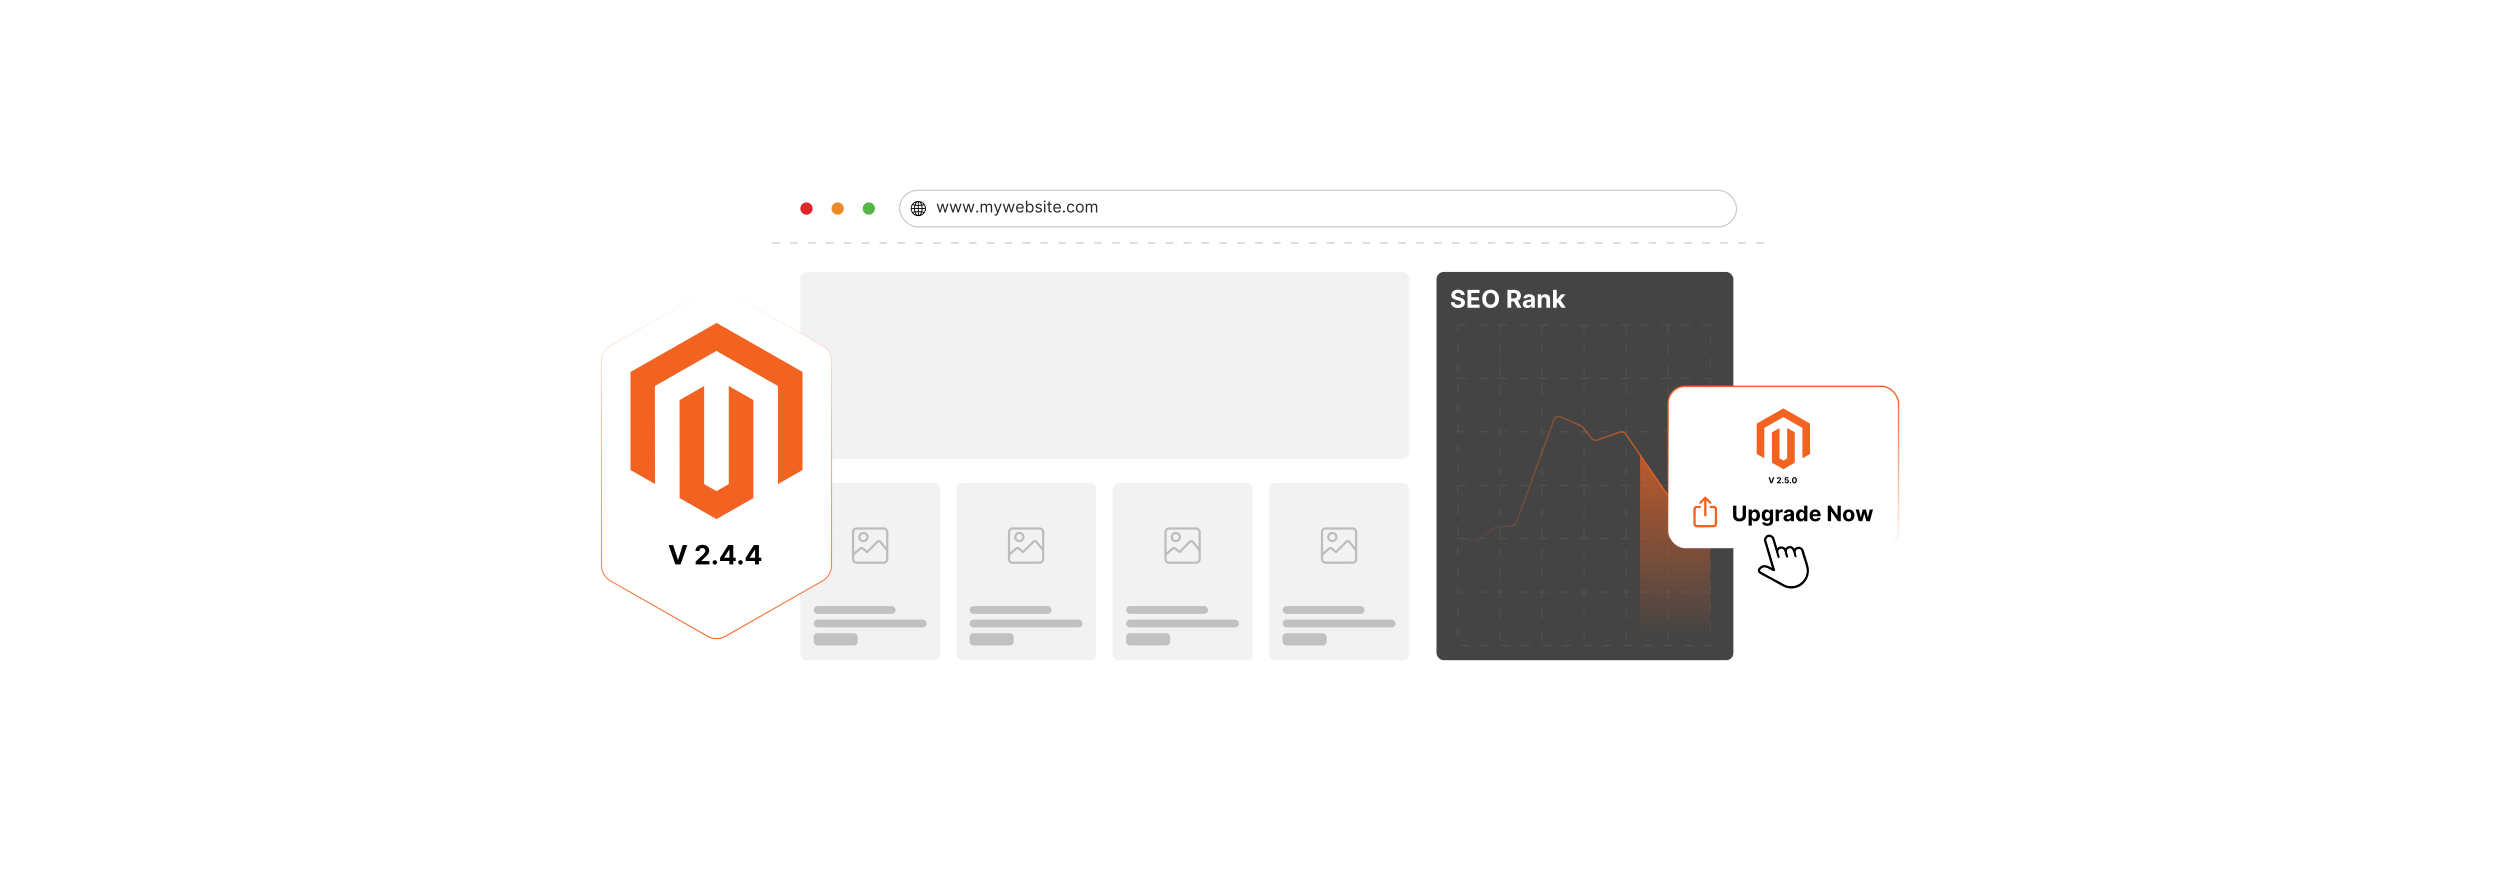 <?xml version="1.0" encoding="UTF-8"?><svg id="a" xmlns="http://www.w3.org/2000/svg" xmlns:xlink="http://www.w3.org/1999/xlink" viewBox="0 0 860 300"><defs><filter id="b" x="250.503" y="43.086" width="373.92" height="213.84" filterUnits="userSpaceOnUse"><feOffset dx="0" dy="0"/><feGaussianBlur result="c" stdDeviation="5"/><feFlood flood-color="#9b9b9b" flood-opacity=".3"/><feComposite in2="c" operator="in"/><feComposite in="SourceGraphic"/></filter><filter id="d" x="196.035" y="88.218" width="100.8" height="142.32" filterUnits="userSpaceOnUse"><feOffset dx="0" dy="0"/><feGaussianBlur result="e" stdDeviation="3.556"/><feFlood flood-color="#919191" flood-opacity=".3"/><feComposite in2="e" operator="in"/><feComposite in="SourceGraphic"/></filter><linearGradient id="f" x1="246.475" y1="219.871" x2="246.475" y2="98.891" gradientUnits="userSpaceOnUse"><stop offset=".006" stop-color="#f26322"/><stop offset="1" stop-color="#f26322" stop-opacity="0"/></linearGradient><filter id="g" x="196.035" y="88.218" width="101.04" height="142.56" filterUnits="userSpaceOnUse"><feOffset dx="0" dy="0"/><feGaussianBlur result="h" stdDeviation="3.556"/><feFlood flood-color="#919191" flood-opacity=".3"/><feComposite in2="h" operator="in"/><feComposite in="SourceGraphic"/></filter><linearGradient id="i" x1="501.459" y1="164.665" x2="588.324" y2="164.665" gradientUnits="userSpaceOnUse"><stop offset="0" stop-color="#f26322" stop-opacity="0"/><stop offset=".994" stop-color="#f26322"/></linearGradient><linearGradient id="j" x1="576.255" y1="218.642" x2="576.255" y2="128.905" xlink:href="#i"/><linearGradient id="k" x1="613.474" y1="188.827" x2="613.474" y2="132.643" gradientUnits="userSpaceOnUse"><stop offset="0" stop-color="#f26322" stop-opacity="0"/><stop offset=".994" stop-color="#f26322"/></linearGradient><filter id="l" x="563.583" y="122.646" width="99.84" height="76.08" filterUnits="userSpaceOnUse"><feOffset dx="0" dy="0"/><feGaussianBlur result="m" stdDeviation="3.28"/><feFlood flood-color="#9e9e9e" flood-opacity=".3"/><feComposite in2="m" operator="in"/><feComposite in="SourceGraphic"/></filter></defs><rect x="265.632" y="58.191" width="343.622" height="183.619" rx="7.652" ry="7.652" fill="#fff" filter="url(#b)"/><line x1="265.632" y1="83.573" x2="609.255" y2="83.573" fill="#fff" stroke="#ccc" stroke-dasharray="2.637 3.516" stroke-miterlimit="10" stroke-width=".44"/><circle cx="277.432" cy="71.747" r="2.111" fill="#e12529"/><circle cx="288.157" cy="71.747" r="2.111" fill="#ea8a2b"/><circle cx="298.883" cy="71.747" r="2.111" fill="#57b547"/><rect x="309.459" y="65.471" width="287.905" height="12.551" rx="6.276" ry="6.276" fill="#fff" stroke="#ccc" stroke-miterlimit="10" stroke-width=".44"/><path d="M316.111,69.133l.287.044c1.033.195,1.869,1.033,2.065,2.065l.044.287c-.007.14.009.289,0,.428-.074,1.129-.961,2.109-2.058,2.343-1.861.395-3.505-1.249-3.109-3.109.233-1.098,1.214-1.984,2.343-2.058h.428ZM315.744,69.47c-.421.131-.641.588-.786.973.001.009.029.014.037.015.248.028.499.037.749.042v-1.03ZM316.05,69.47v1.03c.263.002.525-.014.785-.046-.135-.39-.365-.853-.785-.984ZM315.04,69.613c-.365.136-.683.384-.928.683l.53.112c.081-.288.223-.555.398-.795ZM317.692,70.306c-.249-.302-.568-.556-.938-.693.181.242.311.515.407.801l.531-.108ZM314.438,71.591c.015-.293.047-.585.111-.871l-.626-.16c-.188.311-.299.667-.322,1.031h.836ZM318.192,71.591c-.025-.307-.099-.621-.243-.894-.013-.025-.058-.114-.078-.116l-.623.143c.057.286.095.575.108.867h.836ZM315.744,70.816c-.293-.002-.587-.022-.877-.061-.068.274-.1.555-.112.836h.989v-.775ZM316.05,70.816v.775h.989c-.007-.279-.053-.553-.102-.826-.295.028-.59.056-.887.051ZM314.438,71.897h-.836c.021.352.129.695.302,1l.646-.144c-.063-.282-.095-.568-.112-.857ZM315.744,71.897h-.989c.017.273.042.547.112.812l.877-.057v-.755ZM317.039,71.897h-.989v.755l.878.057c.068-.265.095-.538.112-.811ZM318.192,71.897h-.836c-.016.292-.052.581-.112.867l.627.143c.021-.002.065-.091.078-.116.144-.274.218-.587.243-.894ZM315.744,72.968c-.227.001-.453.019-.678.041-.022.002-.1-.01-.106.016.083.24.195.475.357.672.108.132.257.264.428.301v-1.03ZM316.05,72.968v1.03c.171-.037.32-.169.428-.301.162-.198.274-.432.357-.673l-.785-.056ZM314.642,73.061c-.136.018-.274.042-.407.076-.026.006-.139.024-.132.051.259.304.581.56.959.699-.186-.247-.333-.526-.419-.825ZM317.692,73.182l-.539-.111c-.093.293-.233.57-.419.814.377-.14.705-.394.959-.704Z"/><path d="M323.119,73.079l-.914-2.998h.484l.648,2.296h.031l.64-2.296h.492l.632,2.288h.031l.648-2.288h.484l-.914,2.998h-.453l-.656-2.304h-.047l-.656,2.304h-.453Z" fill="#282828"/><path d="M327.586,73.079l-.914-2.998h.484l.648,2.296h.031l.64-2.296h.492l.632,2.288h.031l.648-2.288h.484l-.914,2.998h-.453l-.656-2.304h-.047l-.656,2.304h-.453Z" fill="#282828"/><path d="M332.052,73.079l-.914-2.998h.484l.648,2.296h.031l.64-2.296h.492l.632,2.288h.031l.648-2.288h.484l-.914,2.998h-.453l-.656-2.304h-.047l-.656,2.304h-.453Z" fill="#282828"/><path d="M336.175,73.111c-.096,0-.179-.035-.248-.103-.069-.069-.103-.151-.103-.248,0-.096.034-.179.103-.248.069-.069.151-.103.248-.103.097,0,.179.034.248.103.069.069.103.151.103.248,0,.064-.016.123-.048.176s-.074.096-.127.128-.111.048-.177.048Z" fill="#282828"/><path d="M337.355,73.079v-2.998h.445v.468h.039c.062-.16.164-.285.303-.373.139-.089.307-.134.501-.134.198,0,.363.044.495.134.132.089.235.213.31.373h.031c.077-.155.192-.278.345-.37.154-.092.338-.138.553-.138.268,0,.487.084.658.251.17.167.256.427.256.78v2.007h-.461v-2.007c0-.221-.06-.379-.181-.475-.121-.095-.264-.143-.428-.143-.211,0-.374.064-.49.19-.116.127-.173.288-.173.481v1.952h-.469v-2.054c0-.17-.055-.308-.166-.413-.11-.104-.253-.157-.427-.157-.12,0-.231.032-.335.096-.103.064-.187.152-.25.265-.063.113-.095.243-.095.39v1.874h-.46Z" fill="#282828"/><path d="M342.43,74.204c-.078,0-.147-.006-.208-.019-.061-.012-.103-.024-.127-.036l.117-.406c.112.029.21.039.296.031s.163-.046.23-.114c.067-.068.128-.178.185-.331l.086-.234-1.109-3.014h.499l.828,2.39h.031l.828-2.39h.499l-1.272,3.436c-.058.155-.128.283-.213.385-.085.102-.183.178-.294.228s-.236.074-.376.074Z" fill="#282828"/><path d="M345.874,73.079l-.914-2.998h.484l.648,2.296h.031l.64-2.296h.492l.632,2.288h.031l.648-2.288h.484l-.914,2.998h-.453l-.656-2.304h-.047l-.656,2.304h-.453Z" fill="#282828"/><path d="M350.918,73.142c-.289,0-.538-.064-.747-.192-.209-.128-.37-.308-.482-.539-.113-.231-.169-.5-.169-.808s.056-.578.169-.813c.112-.235.27-.418.472-.55.203-.132.439-.198.71-.198.156,0,.31.026.463.078.152.052.291.136.416.253.125.116.224.27.298.461s.111.427.111.707v.195h-2.312v-.398h1.843c0-.169-.034-.32-.101-.453s-.162-.237-.285-.315c-.123-.077-.268-.115-.435-.115-.183,0-.342.045-.475.136-.133.091-.236.208-.308.352-.071.144-.107.299-.107.465v.265c0,.227.04.418.118.575s.189.276.329.357c.141.082.304.122.49.122.121,0,.231-.017.329-.052.098-.034.183-.086.255-.156.071-.07.127-.157.166-.261l.445.125c-.047.151-.126.283-.236.397-.111.114-.248.203-.41.266s-.346.095-.549.095Z" fill="#282828"/><path d="M352.925,73.079v-3.998h.46v1.476h.039c.034-.052.081-.119.142-.2.06-.082.147-.154.262-.219.114-.065.268-.097.463-.097.252,0,.475.063.668.19.192.126.343.305.451.537.108.232.162.505.162.82,0,.318-.054.593-.162.825-.108.232-.258.412-.449.539-.191.127-.412.19-.662.19-.192,0-.347-.032-.462-.097-.116-.065-.205-.138-.268-.221-.062-.083-.111-.151-.144-.206h-.055v.461h-.445ZM353.378,71.58c0,.227.033.426.1.599s.164.307.291.404c.127.097.284.145.468.145.193,0,.354-.051.483-.153.129-.102.227-.24.293-.414.065-.174.099-.367.099-.581,0-.21-.032-.401-.097-.571s-.162-.305-.291-.404-.292-.149-.487-.149c-.187,0-.345.047-.472.142-.127.095-.224.226-.289.395s-.098.365-.098.588Z" fill="#282828"/><path d="M358.399,70.752l-.414.117c-.026-.069-.064-.136-.114-.202-.05-.065-.118-.12-.204-.163s-.196-.065-.33-.065c-.184,0-.336.042-.458.126s-.183.19-.183.319c0,.115.042.205.125.272s.213.122.391.166l.445.109c.268.065.468.164.6.297.131.134.197.305.197.515,0,.172-.049.325-.147.46-.099.136-.235.242-.411.32s-.38.117-.613.117c-.306,0-.559-.066-.76-.199-.2-.133-.327-.327-.38-.582l.437-.109c.042.161.121.282.237.363.117.081.269.121.458.121.214,0,.385-.046.512-.138.127-.091.19-.202.19-.331,0-.104-.037-.192-.109-.263s-.185-.124-.336-.159l-.499-.117c-.275-.065-.476-.166-.605-.303-.128-.138-.192-.31-.192-.517,0-.169.048-.319.144-.449.095-.13.226-.232.392-.306s.354-.111.565-.111c.296,0,.53.065.7.195.17.13.29.302.362.515Z" fill="#282828"/><path d="M359.383,69.581c-.09,0-.167-.03-.231-.092-.065-.061-.097-.135-.097-.22,0-.086.032-.16.097-.221.065-.061.141-.092.231-.092s.167.03.231.092c.065.061.097.135.097.221,0,.085-.032.159-.097.22-.065.061-.142.092-.231.092ZM359.149,73.079v-2.998h.46v2.998h-.46Z" fill="#282828"/><path d="M361.757,70.081v.39h-1.554v-.39h1.554ZM360.656,69.362h.461v2.858c0,.13.019.228.058.292.039.064.088.107.148.128s.124.032.192.032c.051,0,.092-.003.125-.009.032-.006.058-.011.078-.015l.094.414c-.031.012-.075.024-.131.036-.056.012-.127.019-.212.019-.13,0-.257-.028-.382-.084s-.227-.141-.309-.256c-.081-.114-.122-.259-.122-.433v-2.983Z" fill="#282828"/><path d="M363.709,73.142c-.289,0-.538-.064-.747-.192-.209-.128-.37-.308-.482-.539-.113-.231-.169-.5-.169-.808s.056-.578.169-.813c.112-.235.27-.418.472-.55.203-.132.439-.198.71-.198.156,0,.31.026.463.078.152.052.291.136.416.253.125.116.224.27.298.461s.111.427.111.707v.195h-2.312v-.398h1.843c0-.169-.034-.32-.101-.453s-.162-.237-.285-.315c-.123-.077-.268-.115-.435-.115-.183,0-.342.045-.475.136-.133.091-.236.208-.308.352-.071.144-.107.299-.107.465v.265c0,.227.04.418.118.575s.189.276.329.357c.141.082.304.122.49.122.121,0,.231-.017.329-.052.098-.034.183-.086.255-.156.071-.07.127-.157.166-.261l.445.125c-.047.151-.126.283-.236.397-.111.114-.248.203-.41.266s-.346.095-.549.095Z" fill="#282828"/><path d="M365.989,73.111c-.096,0-.179-.035-.248-.103-.069-.069-.103-.151-.103-.248,0-.096.034-.179.103-.248.069-.069.151-.103.248-.103.097,0,.179.034.248.103.069.069.103.151.103.248,0,.064-.016.123-.048.176s-.074.096-.127.128-.111.048-.177.048Z" fill="#282828"/><path d="M368.387,73.142c-.281,0-.523-.066-.726-.199s-.359-.315-.468-.548c-.109-.233-.164-.499-.164-.799,0-.304.056-.573.169-.807.112-.233.27-.416.472-.548.203-.132.439-.198.71-.198.211,0,.401.039.57.117.169.078.308.188.416.328.108.141.175.305.201.492h-.46c-.035-.137-.113-.258-.233-.364-.121-.106-.282-.159-.485-.159-.179,0-.336.047-.471.14-.135.093-.24.224-.315.393s-.112.366-.112.592c0,.232.037.434.11.606.074.172.178.305.312.4.135.095.293.143.475.143.12,0,.229-.021.326-.062.098-.042.18-.102.248-.179.068-.078.116-.172.144-.281h.46c-.026.177-.09.336-.192.477-.102.142-.237.253-.404.336-.168.083-.361.124-.583.124Z" fill="#282828"/><path d="M371.456,73.142c-.271,0-.508-.065-.711-.193s-.362-.309-.476-.54c-.114-.232-.171-.502-.171-.812,0-.312.057-.585.171-.818.114-.233.273-.414.476-.542s.441-.193.711-.193c.271,0,.508.065.712.193s.362.31.476.542c.114.233.171.506.171.818,0,.31-.057.581-.171.812-.114.231-.273.412-.476.54s-.441.193-.712.193ZM371.456,72.728c.206,0,.375-.053.508-.158.133-.105.231-.244.295-.415.064-.172.096-.358.096-.559,0-.2-.032-.387-.096-.56-.064-.173-.162-.313-.295-.42-.133-.106-.302-.16-.508-.16-.206,0-.374.054-.507.16-.133.107-.231.247-.295.42-.064.173-.096.36-.096.56,0,.201.032.387.096.559.064.172.162.31.295.415.133.105.302.158.507.158Z" fill="#282828"/><path d="M373.517,73.079v-2.998h.445v.468h.039c.062-.16.164-.285.303-.373.139-.089.307-.134.501-.134.198,0,.363.044.495.134.132.089.235.213.31.373h.031c.077-.155.192-.278.345-.37.154-.092.338-.138.553-.138.268,0,.487.084.658.251.17.167.256.427.256.78v2.007h-.461v-2.007c0-.221-.06-.379-.181-.475-.121-.095-.264-.143-.428-.143-.211,0-.374.064-.49.19-.116.127-.173.288-.173.481v1.952h-.469v-2.054c0-.17-.055-.308-.166-.413-.11-.104-.253-.157-.427-.157-.12,0-.231.032-.335.096-.103.064-.187.152-.25.265-.063.113-.095.243-.095.39v1.874h-.46Z" fill="#282828"/><rect x="275.321" y="93.55" width="209.45" height="64.233" rx="2.453" ry="2.453" fill="#f2f2f2"/><rect x="494.165" y="93.55" width="102.115" height="133.566" rx="2.47" ry="2.47" fill="#444"/><rect x="275.321" y="166.141" width="48.146" height="60.976" rx="1.962" ry="1.962" fill="#f2f2f2"/><rect x="279.888" y="208.482" width="28.238" height="2.694" rx="1.347" ry="1.347" fill="#c1c1c1"/><rect x="279.888" y="217.826" width="15.177" height="4.218" rx="1.292" ry="1.292" fill="#c1c1c1"/><rect x="279.888" y="213.154" width="38.891" height="2.694" rx="1.347" ry="1.347" fill="#c1c1c1"/><path d="M304.242,181.435c.692.137,1.206.651,1.343,1.343v9.816c-.139.703-.686,1.252-1.405,1.343l-9.671.001c-.746-.078-1.35-.682-1.429-1.429l.001-9.671c.059-.658.68-1.325,1.343-1.405h9.816ZM304.828,188.224v-5.36c0-.276-.473-.705-.768-.673l-9.5.001c-.278-.004-.721.407-.721.671v7.118c.693-.54,1.338-1.148,2.029-1.695.335-.207.713-.2,1.052-.006l1.352,1.114,3.357-3.357c.386-.361.961-.396,1.368-.049l1.831,2.235ZM302.328,186.498c-.053.003-.123.041-.163.077l-3.6,3.603c-.15.139-.346.133-.509.019-.526-.366-1.007-.898-1.538-1.27-.114-.082-.208-.028-.308.043l-2.358,2.013c.011.469-.059,1.016-.012,1.477.037.371.395.707.768.722l9.477-0c.383-.041.687-.344.744-.722l-.011-3.041c-.786-.963-1.554-1.944-2.36-2.89-.039-.015-.087-.033-.129-.031Z" fill="#bcbcbc"/><path d="M296.764,182.98c1.398-.158,2.456,1.188,1.882,2.493-.531,1.209-2.148,1.429-2.999.418-.885-1.052-.248-2.757,1.117-2.911ZM296.29,185.48c.869.869,2.288-.302,1.575-1.318-.85-1.211-2.615.278-1.575,1.318Z" fill="#bcbcbc"/><rect x="328.964" y="166.141" width="48.146" height="60.976" rx="1.962" ry="1.962" fill="#f2f2f2"/><rect x="333.532" y="208.482" width="28.238" height="2.694" rx="1.347" ry="1.347" fill="#c1c1c1"/><rect x="333.532" y="217.826" width="15.177" height="4.218" rx="1.292" ry="1.292" fill="#c1c1c1"/><rect x="333.532" y="213.154" width="38.891" height="2.694" rx="1.347" ry="1.347" fill="#c1c1c1"/><path d="M357.886,181.435c.692.137,1.206.651,1.343,1.343v9.816c-.139.703-.686,1.252-1.405,1.343l-9.671.001c-.746-.078-1.35-.682-1.429-1.429l.001-9.671c.059-.658.68-1.325,1.343-1.405h9.816ZM358.472,188.224v-5.36c0-.276-.473-.705-.768-.673l-9.5.001c-.278-.004-.721.407-.721.671v7.118c.693-.54,1.338-1.148,2.029-1.695.335-.207.713-.2,1.052-.006l1.352,1.114,3.357-3.357c.386-.361.961-.396,1.368-.049l1.831,2.235ZM355.972,186.498c-.053.003-.123.041-.163.077l-3.6,3.603c-.15.139-.346.133-.509.019-.526-.366-1.007-.898-1.538-1.27-.114-.082-.208-.028-.308.043l-2.358,2.013c.011.469-.059,1.016-.012,1.477.037.371.395.707.768.722l9.477-0c.383-.041.687-.344.744-.722l-.011-3.041c-.786-.963-1.554-1.944-2.36-2.89-.039-.015-.087-.033-.129-.031Z" fill="#bcbcbc"/><path d="M350.408,182.98c1.398-.158,2.456,1.188,1.882,2.493-.531,1.209-2.148,1.429-2.999.418-.885-1.052-.248-2.757,1.117-2.911ZM349.934,185.48c.869.869,2.288-.302,1.575-1.318-.85-1.211-2.615.278-1.575,1.318Z" fill="#bcbcbc"/><rect x="382.795" y="166.141" width="48.146" height="60.976" rx="1.962" ry="1.962" fill="#f2f2f2"/><rect x="387.362" y="208.482" width="28.238" height="2.694" rx="1.347" ry="1.347" fill="#c1c1c1"/><rect x="387.362" y="217.826" width="15.177" height="4.218" rx="1.292" ry="1.292" fill="#c1c1c1"/><rect x="387.362" y="213.154" width="38.891" height="2.694" rx="1.347" ry="1.347" fill="#c1c1c1"/><path d="M411.716,181.435c.692.137,1.206.651,1.343,1.343v9.816c-.139.703-.686,1.252-1.405,1.343l-9.671.001c-.746-.078-1.35-.682-1.429-1.429l.001-9.671c.059-.658.68-1.325,1.343-1.405h9.816ZM412.302,188.224v-5.36c0-.276-.473-.705-.768-.673l-9.5.001c-.278-.004-.721.407-.721.671v7.118c.693-.54,1.338-1.148,2.029-1.695.335-.207.713-.2,1.052-.006l1.352,1.114,3.357-3.357c.386-.361.961-.396,1.368-.049l1.831,2.235ZM409.803,186.498c-.053.003-.123.041-.163.077l-3.6,3.603c-.15.139-.346.133-.509.019-.526-.366-1.007-.898-1.538-1.27-.114-.082-.208-.028-.308.043l-2.358,2.013c.011.469-.059,1.016-.012,1.477.037.371.395.707.768.722l9.477-0c.383-.041.687-.344.744-.722l-.011-3.041c-.786-.963-1.554-1.944-2.36-2.89-.039-.015-.087-.033-.129-.031Z" fill="#bcbcbc"/><path d="M404.238,182.98c1.398-.158,2.456,1.188,1.882,2.493-.531,1.209-2.148,1.429-2.999.418-.885-1.052-.248-2.757,1.117-2.911ZM403.764,185.48c.869.869,2.288-.302,1.575-1.318-.85-1.211-2.615.278-1.575,1.318Z" fill="#bcbcbc"/><rect x="436.625" y="166.141" width="48.146" height="60.976" rx="1.962" ry="1.962" fill="#f2f2f2"/><rect x="441.193" y="208.482" width="28.238" height="2.694" rx="1.347" ry="1.347" fill="#c1c1c1"/><rect x="441.193" y="217.826" width="15.177" height="4.218" rx="1.292" ry="1.292" fill="#c1c1c1"/><rect x="441.193" y="213.154" width="38.891" height="2.694" rx="1.347" ry="1.347" fill="#c1c1c1"/><path d="M465.547,181.435c.692.137,1.206.651,1.343,1.343v9.816c-.139.703-.686,1.252-1.405,1.343l-9.671.001c-.746-.078-1.35-.682-1.429-1.429l.001-9.671c.059-.658.68-1.325,1.343-1.405h9.816ZM466.133,188.224v-5.36c0-.276-.473-.705-.768-.673l-9.5.001c-.278-.004-.721.407-.721.671v7.118c.693-.54,1.338-1.148,2.029-1.695.335-.207.713-.2,1.052-.006l1.352,1.114,3.357-3.357c.386-.361.961-.396,1.368-.049l1.831,2.235ZM463.633,186.498c-.053.003-.123.041-.163.077l-3.6,3.603c-.15.139-.346.133-.509.019-.526-.366-1.007-.898-1.538-1.27-.114-.082-.208-.028-.308.043l-2.358,2.013c.011.469-.059,1.016-.012,1.477.037.371.395.707.768.722l9.477-0c.383-.041.687-.344.744-.722l-.011-3.041c-.786-.963-1.554-1.944-2.36-2.89-.039-.015-.087-.033-.129-.031Z" fill="#bcbcbc"/><path d="M458.069,182.98c1.398-.158,2.456,1.188,1.882,2.493-.531,1.209-2.148,1.429-2.999.418-.885-1.052-.248-2.757,1.117-2.911ZM457.594,185.48c.869.869,2.288-.302,1.575-1.318-.85-1.211-2.615.278-1.575,1.318Z" fill="#bcbcbc"/><path d="M286.046,194.459v-70.156c0-2.226-1.194-4.281-3.127-5.383l-33.374-19.031c-1.903-1.085-4.237-1.085-6.14,0l-33.374,19.031c-1.934,1.103-3.127,3.158-3.127,5.383v70.156c0,2.226,1.194,4.281,3.127,5.383l33.374,19.031c1.903,1.085,4.237,1.085,6.14,0l33.374-19.031c1.934-1.103,3.127-3.158,3.127-5.383Z" fill="#fff" filter="url(#d)"/><path d="M286.046,194.459v-70.156c0-2.226-1.194-4.281-3.127-5.383l-33.374-19.031c-1.903-1.085-4.237-1.085-6.14,0l-33.374,19.031c-1.934,1.103-3.127,3.158-3.127,5.383v70.156c0,2.226,1.194,4.281,3.127,5.383l33.374,19.031c1.903,1.085,4.237,1.085,6.14,0l33.374-19.031c1.934-1.103,3.127-3.158,3.127-5.383Z" fill="none" filter="url(#g)" stroke="url(#f)" stroke-miterlimit="10" stroke-width=".367"/><polygon points="276.066 127.944 276.066 161.697 267.611 166.522 267.611 132.787 246.437 120.725 225.282 132.787 225.338 166.522 216.884 161.697 216.884 127.962 246.512 111.076 276.066 127.944" fill="#f26322"/><polygon points="259.157 137.612 259.157 171.346 246.475 178.583 233.793 171.346 233.774 137.612 242.229 132.787 242.229 166.54 246.475 168.952 250.702 166.522 250.702 132.787 259.157 137.612" fill="#f26322"/><path d="M231.581,187.499l1.61,5.061h.062l1.613-5.061h1.562l-2.296,6.662h-1.815l-2.3-6.662h1.565Z"/><path d="M239.313,194.161v-1.015l2.371-2.195c.202-.195.372-.371.509-.527.138-.156.242-.309.314-.46.071-.151.107-.314.107-.49,0-.195-.044-.364-.133-.506-.089-.142-.21-.252-.365-.329-.154-.077-.328-.115-.523-.115-.204,0-.382.041-.534.123s-.269.201-.351.354c-.083.154-.123.337-.123.55h-1.337c0-.436.099-.815.296-1.135s.474-.569.83-.745c.355-.175.765-.263,1.23-.263.477,0,.893.084,1.248.252s.63.401.828.698c.197.297.296.638.296,1.022,0,.252-.049.5-.148.745-.099.245-.273.517-.525.815-.252.298-.606.656-1.063,1.072l-.973.953v.046h2.797v1.151h-4.749Z"/><path d="M245.906,194.246c-.214,0-.398-.076-.551-.229-.153-.153-.23-.337-.23-.552,0-.212.077-.395.23-.546s.337-.228.551-.228c.208,0,.391.076.547.228.156.152.234.334.234.546,0,.143-.036.274-.109.392s-.168.212-.285.283c-.117.07-.246.105-.387.105Z"/><path d="M247.709,192.99v-1.109l2.781-4.382h.957v1.536h-.566l-1.753,2.774v.052h3.952v1.129h-5.371ZM250.906,194.161v-1.509l.026-.491v-4.662h1.321v6.662h-1.347Z"/><path d="M254.718,194.246c-.214,0-.398-.076-.551-.229-.153-.153-.23-.337-.23-.552,0-.212.077-.395.23-.546s.337-.228.551-.228c.208,0,.391.076.547.228.156.152.234.334.234.546,0,.143-.036.274-.109.392s-.168.212-.285.283c-.117.07-.246.105-.387.105Z"/><path d="M256.521,192.99v-1.109l2.781-4.382h.957v1.536h-.566l-1.753,2.774v.052h3.952v1.129h-5.371ZM259.718,194.161v-1.509l.026-.491v-4.662h1.321v6.662h-1.347Z"/><path d="M502.622,101.486c-.023-.242-.127-.43-.309-.564-.183-.134-.43-.201-.741-.201-.212,0-.392.03-.537.088-.146.059-.258.141-.335.245-.076.104-.115.222-.115.354-.004.11.019.206.07.288.052.082.122.152.212.211s.194.11.311.153c.118.043.244.08.379.11l.552.132c.268.06.514.14.738.24.224.1.418.223.581.369.164.146.292.318.383.516s.138.425.14.681c-.002.376-.098.701-.286.977-.19.275-.461.488-.816.639-.354.151-.782.227-1.282.227-.496,0-.928-.076-1.295-.228s-.653-.377-.857-.676c-.205-.299-.312-.669-.323-1.112h1.258c.014.206.073.378.178.515.105.137.246.24.423.309.178.069.378.103.602.103.221,0,.412-.032.575-.096s.289-.153.379-.267c.09-.114.136-.245.136-.393,0-.138-.041-.254-.122-.348-.081-.094-.199-.174-.353-.24-.155-.066-.345-.126-.569-.18l-.669-.168c-.518-.126-.927-.323-1.227-.591s-.449-.629-.447-1.083c-.002-.372.098-.697.299-.975.201-.278.477-.495.829-.651.352-.156.752-.234,1.2-.234.456,0,.855.078,1.195.234.341.156.606.373.797.651.19.278.288.6.294.966h-1.245Z" fill="#fff"/><path d="M504.821,105.862v-6.144h4.14v1.071h-2.841v1.464h2.628v1.071h-2.628v1.467h2.853v1.071h-4.151Z" fill="#fff"/><path d="M515.643,102.79c0,.67-.127,1.24-.38,1.71-.253.47-.597.828-1.032,1.075-.435.247-.923.371-1.465.371-.547,0-1.036-.124-1.471-.372-.434-.248-.776-.607-1.028-1.077-.252-.47-.379-1.039-.379-1.707,0-.67.127-1.24.379-1.71.252-.47.595-.828,1.028-1.075.435-.247.924-.371,1.471-.371.542,0,1.03.123,1.465.371.435.247.779.606,1.032,1.075.253.47.38,1.04.38,1.71ZM514.325,102.79c0-.434-.065-.8-.193-1.098-.129-.298-.31-.524-.545-.678-.233-.154-.508-.231-.821-.231-.315,0-.589.077-.822.231-.234.154-.416.38-.545.678-.129.298-.193.664-.193,1.098,0,.434.065.8.193,1.098.129.298.31.524.545.678.233.154.508.231.822.231.314,0,.588-.077.821-.231.234-.154.416-.38.545-.678.129-.298.193-.664.193-1.098Z" fill="#fff"/><path d="M518.562,105.862v-6.144h2.424c.464,0,.86.083,1.19.248s.58.398.753.699c.173.301.26.655.26,1.06,0,.408-.088.759-.265,1.052-.176.293-.431.518-.764.673-.333.156-.735.234-1.207.234h-1.623v-1.044h1.413c.248,0,.454-.034.618-.102.164-.068.286-.17.367-.306.081-.136.122-.305.122-.507,0-.204-.041-.376-.122-.516-.081-.14-.204-.247-.369-.32-.165-.073-.372-.109-.622-.109h-.876v5.082h-1.299ZM521.879,103.067l1.527,2.796h-1.435l-1.493-2.796h1.4Z" fill="#fff"/><path d="M525.396,105.95c-.295,0-.557-.051-.786-.154-.231-.103-.412-.256-.545-.459-.133-.203-.199-.457-.199-.761,0-.256.047-.471.141-.645.094-.174.223-.314.384-.42.162-.106.347-.186.554-.24.207-.054.425-.092.652-.114.269-.028.484-.055.648-.08s.283-.062.357-.112c.073-.05.11-.124.11-.222v-.018c0-.19-.06-.337-.179-.441-.118-.104-.287-.156-.505-.156-.231,0-.413.05-.549.151-.137.101-.227.228-.271.379l-1.182-.096c.06-.28.178-.522.353-.727.176-.205.403-.363.683-.474.279-.111.603-.167.971-.167.256,0,.501.03.736.09s.444.153.627.279c.184.126.327.287.434.484.106.197.159.433.159.707v3.108h-1.212v-.639h-.036c-.074.144-.173.271-.297.38-.124.109-.273.194-.447.255s-.375.091-.603.091ZM525.761,105.068c.189,0,.354-.038.498-.113.144-.075.257-.176.339-.304s.123-.273.123-.435v-.489c-.04.026-.094.05-.163.071s-.146.04-.232.057c-.086.017-.172.032-.258.045-.086.013-.164.024-.234.034-.15.022-.281.057-.393.105-.112.048-.199.113-.262.194-.061.081-.093.181-.093.301,0,.174.064.307.19.398.127.091.289.137.484.137Z" fill="#fff"/><path d="M530.262,103.198v2.664h-1.278v-4.608h1.218v.813h.055c.102-.268.273-.48.513-.638.24-.157.531-.235.873-.235.319,0,.599.07.837.21s.423.339.555.599c.132.259.198.567.198.925v2.934h-1.278v-2.706c.002-.282-.069-.502-.216-.662-.145-.159-.347-.238-.603-.238-.173,0-.324.037-.455.111-.131.074-.232.182-.306.323-.073.141-.11.31-.112.508Z" fill="#fff"/><path d="M534.236,105.862v-6.144h1.278v6.144h-1.278ZM535.395,104.536l.003-1.533h.185l1.477-1.749h1.467l-1.983,2.316h-.303l-.846.966ZM537.116,105.862l-1.355-2.007.852-.903,2.001,2.91h-1.497Z" fill="#fff"/><g opacity=".46"><rect x="501.497" y="111.822" width="86.826" height="110.222" fill="none" stroke="#707070" stroke-dasharray="3 4" stroke-miterlimit="10" stroke-width=".25"/><line x1="501.497" y1="203.674" x2="588.323" y2="203.674" fill="none" stroke="#707070" stroke-dasharray="3 4" stroke-miterlimit="10" stroke-width=".25"/><line x1="501.497" y1="185.303" x2="588.323" y2="185.303" fill="none" stroke="#707070" stroke-dasharray="3 4" stroke-miterlimit="10" stroke-width=".25"/><line x1="501.497" y1="166.933" x2="588.323" y2="166.933" fill="none" stroke="#707070" stroke-dasharray="3 4" stroke-miterlimit="10" stroke-width=".25"/><line x1="501.497" y1="148.563" x2="588.323" y2="148.563" fill="none" stroke="#707070" stroke-dasharray="3 4" stroke-miterlimit="10" stroke-width=".25"/><line x1="501.497" y1="130.193" x2="588.323" y2="130.193" fill="none" stroke="#707070" stroke-dasharray="3 4" stroke-miterlimit="10" stroke-width=".25"/><line x1="573.852" y1="111.822" x2="573.852" y2="222.044" fill="none" stroke="#707070" stroke-dasharray="3 4" stroke-miterlimit="10" stroke-width=".25"/><line x1="559.381" y1="111.822" x2="559.381" y2="222.044" fill="none" stroke="#707070" stroke-dasharray="3 4" stroke-miterlimit="10" stroke-width=".25"/><line x1="544.91" y1="111.822" x2="544.91" y2="222.044" fill="none" stroke="#707070" stroke-dasharray="3 4" stroke-miterlimit="10" stroke-width=".25"/><line x1="530.439" y1="111.822" x2="530.439" y2="222.044" fill="none" stroke="#707070" stroke-dasharray="3 4" stroke-miterlimit="10" stroke-width=".25"/><line x1="515.968" y1="111.822" x2="515.968" y2="222.044" fill="none" stroke="#707070" stroke-dasharray="3 4" stroke-miterlimit="10" stroke-width=".25"/></g><path d="M501.497,185.098l6.013.916c.483.074.975-.059,1.355-.366l4.817-3.89c.27-.218.599-.35.945-.38l5.475-.467c.673-.057,1.252-.499,1.485-1.134l12.984-35.342c.346-.941,1.414-1.396,2.332-.993l6.917,3.035c.265.116.496.296.673.524l2.965,3.804c.459.589,1.243.82,1.948.573l7.806-2.735c.74-.259,1.562.009,2.007.654l22.887,33.183c.121.175.272.326.447.446l5.767.041" fill="none" stroke="url(#i)" stroke-miterlimit="10" stroke-width=".5"/><polygon points="588.323 219.935 564.187 219.935 564.187 156.497 582.556 182.927 588.323 182.968 588.323 219.935" fill="url(#j)"/><rect x="573.852" y="132.893" width="79.245" height="55.684" rx="5.865" ry="5.865" fill="#fff" filter="url(#l)" stroke="url(#k)" stroke-miterlimit="10" stroke-width=".5"/><path d="M583.485,174.013c.222-.03,1.189-.042,1.39-.001.349.071.371.647.018.757-.331.074-1.217-.103-1.452.119-.061.058-.09.146-.114.224l-.005,5.118c.022.222.157.343.374.375l5.802.001c.234-.021.389-.159.399-.399l-.011-5.114c-.026-.072-.052-.151-.109-.205-.235-.222-1.121-.045-1.452-.119-.354-.149-.343-.625.018-.757.427.018.904-.043,1.325-.006.575.05,1.022.608,1.027,1.172-.082,1.647.106,3.394,0,5.03-.045.702-.514,1.167-1.221,1.196-1.877-.092-3.866.119-5.731,0-.712-.045-1.174-.477-1.221-1.196.093-1.645-.121-3.423.001-5.052.04-.53.403-1.067.961-1.142Z" fill="#f26322"/><path d="M587.02,172.194v5.136c0,.01-.049.113-.061.132-.154.237-.543.235-.685-.014-.009-.017-.051-.133-.051-.142v-5.112l-1.063,1.052c-.376.307-.874-.15-.569-.545l1.777-1.777c.112-.1.27-.113.407-.068.653.577,1.247,1.237,1.878,1.844.304.395-.193.853-.569.545l-1.063-1.052Z" fill="#f26322"/><path d="M599.479,173.954h1.131v3.471c0,.39-.093.731-.278,1.023-.185.292-.444.519-.776.682s-.72.244-1.161.244c-.444,0-.832-.082-1.164-.244-.333-.163-.591-.39-.775-.682-.185-.292-.276-.633-.276-1.023v-3.471h1.13v3.374c0,.204.045.384.134.542.09.159.217.283.38.373.164.09.354.136.572.136.219,0,.41-.045.572-.136.163-.091.289-.215.379-.373.089-.158.134-.339.134-.542v-3.374Z"/><path d="M601.517,180.802v-5.512h1.097v.673h.05c.048-.108.119-.218.212-.33.094-.112.215-.206.365-.282.151-.076.339-.114.562-.114.293,0,.562.076.81.229s.444.381.592.686c.148.305.223.688.223,1.147,0,.447-.072.824-.216,1.131s-.338.539-.584.697c-.247.157-.522.236-.826.236-.216,0-.399-.036-.55-.107-.15-.071-.273-.161-.369-.27-.096-.108-.169-.219-.219-.33h-.034v2.146h-1.112ZM602.606,177.294c0,.238.033.446.099.624.066.177.162.315.287.414.126.098.277.147.457.147.181,0,.334-.05.459-.15.126-.1.221-.239.286-.417s.098-.384.098-.617c0-.231-.032-.435-.097-.611-.065-.175-.159-.313-.284-.412s-.279-.149-.462-.149c-.181,0-.334.048-.458.144s-.22.231-.286.407c-.065.176-.099.383-.099.621Z"/><path d="M607.972,180.886c-.36,0-.669-.049-.926-.147-.257-.099-.46-.232-.611-.401-.151-.169-.25-.358-.295-.569l1.028-.138c.031.08.08.155.148.224.067.07.158.126.27.169.112.043.25.064.411.064.242,0,.441-.059.6-.176.157-.117.236-.314.236-.588v-.733h-.048c-.048.111-.121.217-.219.316s-.223.18-.376.243-.336.094-.548.094c-.301,0-.574-.07-.821-.21-.246-.14-.441-.355-.587-.644s-.218-.656-.218-1.1c0-.454.074-.834.222-1.138.148-.305.345-.533.591-.684.247-.151.517-.227.81-.227.225,0,.412.038.565.114.151.076.273.169.366.282s.165.222.215.33h.042v-.673h1.105v4.048c0,.341-.084.626-.251.856-.167.23-.398.402-.692.518s-.634.174-1.017.174ZM607.995,178.406c.179,0,.331-.045.455-.134.124-.09.22-.218.287-.386s.101-.37.101-.605-.033-.439-.1-.612c-.065-.173-.161-.308-.287-.403-.125-.096-.277-.144-.456-.144-.183,0-.337.049-.462.147-.126.099-.221.234-.285.409-.065.174-.096.375-.096.603,0,.231.032.431.098.599s.16.297.284.389c.124.092.278.137.461.137Z"/><path d="M610.818,179.299v-4.009h1.078v.7h.042c.073-.249.195-.438.368-.565.172-.127.37-.191.595-.191.056,0,.115.003.18.01s.121.017.17.029v.986c-.052-.016-.124-.029-.217-.042-.092-.012-.177-.019-.253-.019-.163,0-.31.035-.438.106-.128.07-.229.168-.303.293-.073.126-.11.27-.11.433v2.268h-1.112Z"/><path d="M614.854,179.374c-.256,0-.483-.045-.684-.134-.2-.09-.358-.223-.474-.399-.116-.177-.174-.397-.174-.662,0-.223.041-.41.123-.561.081-.151.192-.273.334-.365.141-.092.301-.162.481-.209.18-.047.369-.08.567-.099.233-.024.421-.047.564-.069.143-.021.246-.054.31-.098s.097-.108.097-.193v-.016c0-.165-.052-.293-.155-.383-.103-.091-.25-.136-.44-.136-.2,0-.359.044-.477.132-.119.087-.197.198-.235.33l-1.028-.084c.053-.244.155-.455.309-.633.152-.178.351-.315.594-.412.242-.097.523-.145.844-.145.223,0,.436.026.641.079s.387.133.546.243c.159.109.284.25.377.421.092.171.139.377.139.615v2.704h-1.055v-.556h-.031c-.065.125-.15.235-.259.33-.107.095-.237.169-.389.222s-.326.08-.524.08ZM615.172,178.607c.163,0,.308-.033.434-.098.125-.065.223-.153.295-.265.071-.111.106-.238.106-.378v-.426c-.035.023-.082.043-.143.061-.06.018-.127.035-.202.05-.074.015-.149.028-.225.039-.074.011-.143.021-.203.03-.131.019-.244.05-.342.091-.098.042-.173.098-.228.169-.054.07-.08.158-.08.262,0,.151.055.267.165.346.11.08.251.119.422.119Z"/><path d="M619.451,179.364c-.305,0-.58-.079-.826-.236-.246-.158-.441-.39-.585-.697s-.215-.684-.215-1.131c0-.46.074-.842.222-1.147.148-.306.345-.534.591-.686.247-.152.517-.229.81-.229.225,0,.412.038.562.114s.273.169.365.282c.094.112.164.222.213.33h.034v-2.009h1.109v5.345h-1.097v-.642h-.047c-.052.111-.126.222-.221.33-.095.109-.217.199-.368.27-.15.072-.333.107-.549.107ZM619.804,178.479c.179,0,.331-.049.455-.147.124-.099.22-.236.287-.414.067-.178.101-.386.101-.624s-.033-.445-.1-.621c-.065-.176-.161-.311-.287-.407-.125-.096-.277-.144-.456-.144-.183,0-.337.05-.462.149-.126.099-.221.237-.285.412-.065.176-.096.379-.096.611,0,.233.032.439.098.617s.16.318.284.417c.124.1.278.15.461.15Z"/><path d="M624.47,179.377c-.412,0-.767-.084-1.063-.252-.297-.168-.525-.406-.685-.715-.159-.309-.239-.675-.239-1.097,0-.413.08-.774.239-1.086.16-.311.387-.554.678-.728s.634-.261,1.027-.261c.264,0,.511.043.739.127.229.084.429.211.601.379.171.169.305.381.4.636s.144.553.144.894v.306h-3.385v-.689h2.338c0-.16-.034-.302-.103-.426-.07-.123-.166-.22-.289-.291-.122-.07-.265-.105-.427-.105-.169,0-.317.039-.447.116-.13.077-.231.181-.304.31-.073.129-.111.273-.112.432v.655c0,.198.037.37.11.514.074.144.179.256.315.334s.297.118.483.118c.123,0,.236-.018.339-.052s.19-.087.264-.157c.073-.069.129-.155.167-.256l1.028.068c-.052.247-.159.462-.319.646-.161.184-.368.326-.621.428-.254.102-.545.152-.876.152Z"/><path d="M633.231,173.954v5.345h-.977l-2.325-3.364h-.039v3.364h-1.13v-5.345h.991l2.308,3.361h.047v-3.361h1.125Z"/><path d="M635.953,179.377c-.405,0-.756-.086-1.051-.259-.295-.173-.522-.415-.683-.726-.159-.31-.239-.671-.239-1.082,0-.414.08-.776.239-1.087.16-.31.388-.552.683-.726.295-.173.645-.26,1.051-.26s.756.087,1.051.26c.295.173.522.415.683.726.159.31.239.673.239,1.087,0,.411-.08.771-.239,1.082-.16.31-.388.552-.683.726-.295.173-.645.259-1.051.259ZM635.958,178.516c.185,0,.339-.053.462-.158.124-.105.218-.249.281-.432.064-.183.095-.391.095-.624,0-.233-.031-.441-.095-.624s-.157-.327-.281-.434c-.123-.106-.277-.159-.462-.159-.185,0-.342.053-.468.159-.127.106-.222.251-.285.434s-.095.391-.095.624c0,.233.031.441.095.624.064.183.158.327.285.432.126.105.282.158.468.158Z"/><path d="M639.442,179.299l-1.091-4.009h1.125l.621,2.693h.036l.647-2.693h1.103l.658,2.678h.034l.61-2.678h1.122l-1.088,4.009h-1.177l-.69-2.521h-.05l-.689,2.521h-1.175Z"/><polygon points="622.644 145.716 622.644 156.176 620.024 157.671 620.024 147.217 613.463 143.48 606.907 147.217 606.924 157.671 604.304 156.176 604.304 145.722 613.486 140.49 622.644 145.716" fill="#f26322"/><polygon points="617.404 148.712 617.404 159.166 613.474 161.409 609.544 159.166 609.539 148.712 612.159 147.217 612.159 157.677 613.474 158.424 614.784 157.671 614.784 147.217 617.404 148.712" fill="#f26322"/><path d="M608.86,164.172l.499,1.568h.019l.5-1.568h.484l-.712,2.064h-.562l-.713-2.064h.485Z"/><path d="M611.255,166.236v-.315l.735-.681c.062-.06.115-.115.157-.163.043-.048.075-.096.098-.143s.033-.097.033-.152c0-.06-.014-.113-.041-.157s-.065-.078-.113-.102c-.048-.024-.102-.036-.162-.036-.064,0-.118.013-.165.039-.048.025-.084.062-.109.11s-.038.104-.038.17h-.414c0-.135.03-.252.092-.352.06-.099.146-.176.257-.231.11-.054.237-.082.381-.082.147,0,.276.026.387.078.109.052.195.124.257.216.06.092.092.198.092.316,0,.078-.016.155-.046.231-.031.076-.085.16-.163.252s-.189.203-.33.332l-.301.295v.014h.866v.357h-1.472Z"/><path d="M613.298,166.262c-.066,0-.123-.024-.17-.071-.048-.047-.071-.104-.071-.171,0-.066.023-.122.071-.169.047-.047.103-.07.17-.07.065,0,.121.023.17.07.048.047.072.103.072.169,0,.044-.011.085-.033.122s-.053.066-.089.088c-.036.021-.076.033-.12.033Z"/><path d="M614.625,166.264c-.142,0-.269-.026-.38-.079-.111-.053-.199-.125-.265-.217-.065-.092-.1-.198-.102-.316h.423c.005.08.038.144.101.194s.137.075.223.075c.069,0,.13-.015.183-.046s.094-.073.124-.128c.029-.055.045-.118.045-.189,0-.073-.016-.137-.046-.192-.031-.055-.073-.098-.127-.129-.054-.031-.115-.046-.185-.047-.06,0-.119.013-.176.038-.057.024-.101.059-.133.102l-.388-.069.098-1.089h1.262v.357h-.901l-.054.517h.012c.036-.051.092-.093.165-.127s.155-.05.245-.05c.125,0,.235.029.333.087s.175.139.231.241c.057.102.085.219.084.351.001.139-.031.263-.096.371-.065.108-.155.192-.272.254s-.251.092-.404.092Z"/><path d="M615.892,166.262c-.066,0-.123-.024-.17-.071-.048-.047-.071-.104-.071-.171,0-.066.023-.122.071-.169.047-.047.103-.07.17-.07.065,0,.121.023.17.07.048.047.072.103.072.169,0,.044-.011.085-.033.122s-.053.066-.089.088c-.036.021-.076.033-.12.033Z"/><path d="M617.291,166.281c-.173-.001-.322-.043-.447-.128-.124-.085-.22-.207-.287-.368-.066-.161-.1-.353-.099-.58,0-.225.033-.417.1-.576.067-.158.163-.279.287-.362.125-.083.273-.124.446-.124s.321.042.446.125c.125.084.221.204.288.362.066.159.101.35.1.575,0,.227-.033.42-.101.581-.066.161-.162.283-.287.368-.124.085-.273.127-.446.127ZM617.291,165.92c.118,0,.213-.06.283-.179.071-.119.105-.297.105-.535,0-.157-.017-.287-.048-.391-.032-.104-.077-.183-.136-.235-.058-.052-.126-.079-.205-.079-.117,0-.212.059-.282.176-.07.118-.106.294-.106.528,0,.159.016.291.048.397.031.105.077.185.136.238s.127.079.205.079Z"/><path d="M608.368,183.924c.681-.114,1.767.398,1.971,1.088l1.046,3.546c.241-.188.449-.392.744-.502.694-.259,1.588-.057,2.034.548.45-.464.88-.769,1.553-.776.675-.007,1.217.396,1.602.916.917-1.159,2.707-.746,3.172.609.452,1.808,1.172,3.619,1.599,5.425,1.225,5.188-3.912,9.419-8.74,6.955-1.312-.669-2.626-1.478-3.918-2.19-1.292-.712-2.871-1.427-4.08-2.216-1.587-1.036-.048-2.66,1.301-2.915,1.101-.208,1.941.532,2.894.914l-2.714-9.197c-.214-.726.364-1.762,1.042-2.06.11-.048.375-.126.493-.146ZM612.207,191.807c-.164.261-.614.255-.739-.04l-1.916-6.422c-.516-1.018-1.993-.598-1.885.538l2.967,10.051c.081.395-.031.686-.485.652-1.107-.375-2.508-1.705-3.714-1.248-.341.129-1.105.714-.836,1.124.021.032.553.343.644.397,2.53,1.497,5.254,2.789,7.799,4.274,3.91,1.808,8.214-1.736,7.281-5.879-.428-1.898-1.233-3.826-1.691-5.73-.29-.688-1.199-.843-1.679-.242-.507.635.027,1.358.14,2.018.077.45-.596.7-.809.197-.371-.877-.495-3.446-2.046-2.705-1.01.483-.206,1.764-.075,2.506.11.62-.596.788-.81.318-.288-.633-.387-1.532-.65-2.197-.286-.721-1.238-.846-1.717-.231-.512.658.189,1.645.275,2.346.007.06-.024.226-.054.273Z"/><path d="M612.207,191.807c.029-.047.061-.213.054-.273-.086-.702-.787-1.688-.275-2.346.479-.615,1.431-.49,1.717.231.264.665.362,1.565.65,2.197.214.47.92.302.81-.318-.132-.742-.936-2.023.075-2.506,1.551-.742,1.675,1.827,2.046,2.705.213.504.886.253.809-.197-.113-.66-.647-1.383-.14-2.018.48-.6,1.389-.446,1.679.242.458,1.904,1.263,3.832,1.691,5.73.933,4.142-3.371,7.687-7.281,5.879-2.545-1.485-5.269-2.778-7.799-4.274-.09-.053-.623-.365-.644-.397-.269-.409.495-.995.836-1.124,1.206-.457,2.607.873,3.714,1.248.454.034.565-.257.485-.652l-2.967-10.051c-.108-1.135,1.369-1.556,1.885-.538l1.916,6.422c.124.295.575.3.739.04Z" fill="#fff"/></svg>
